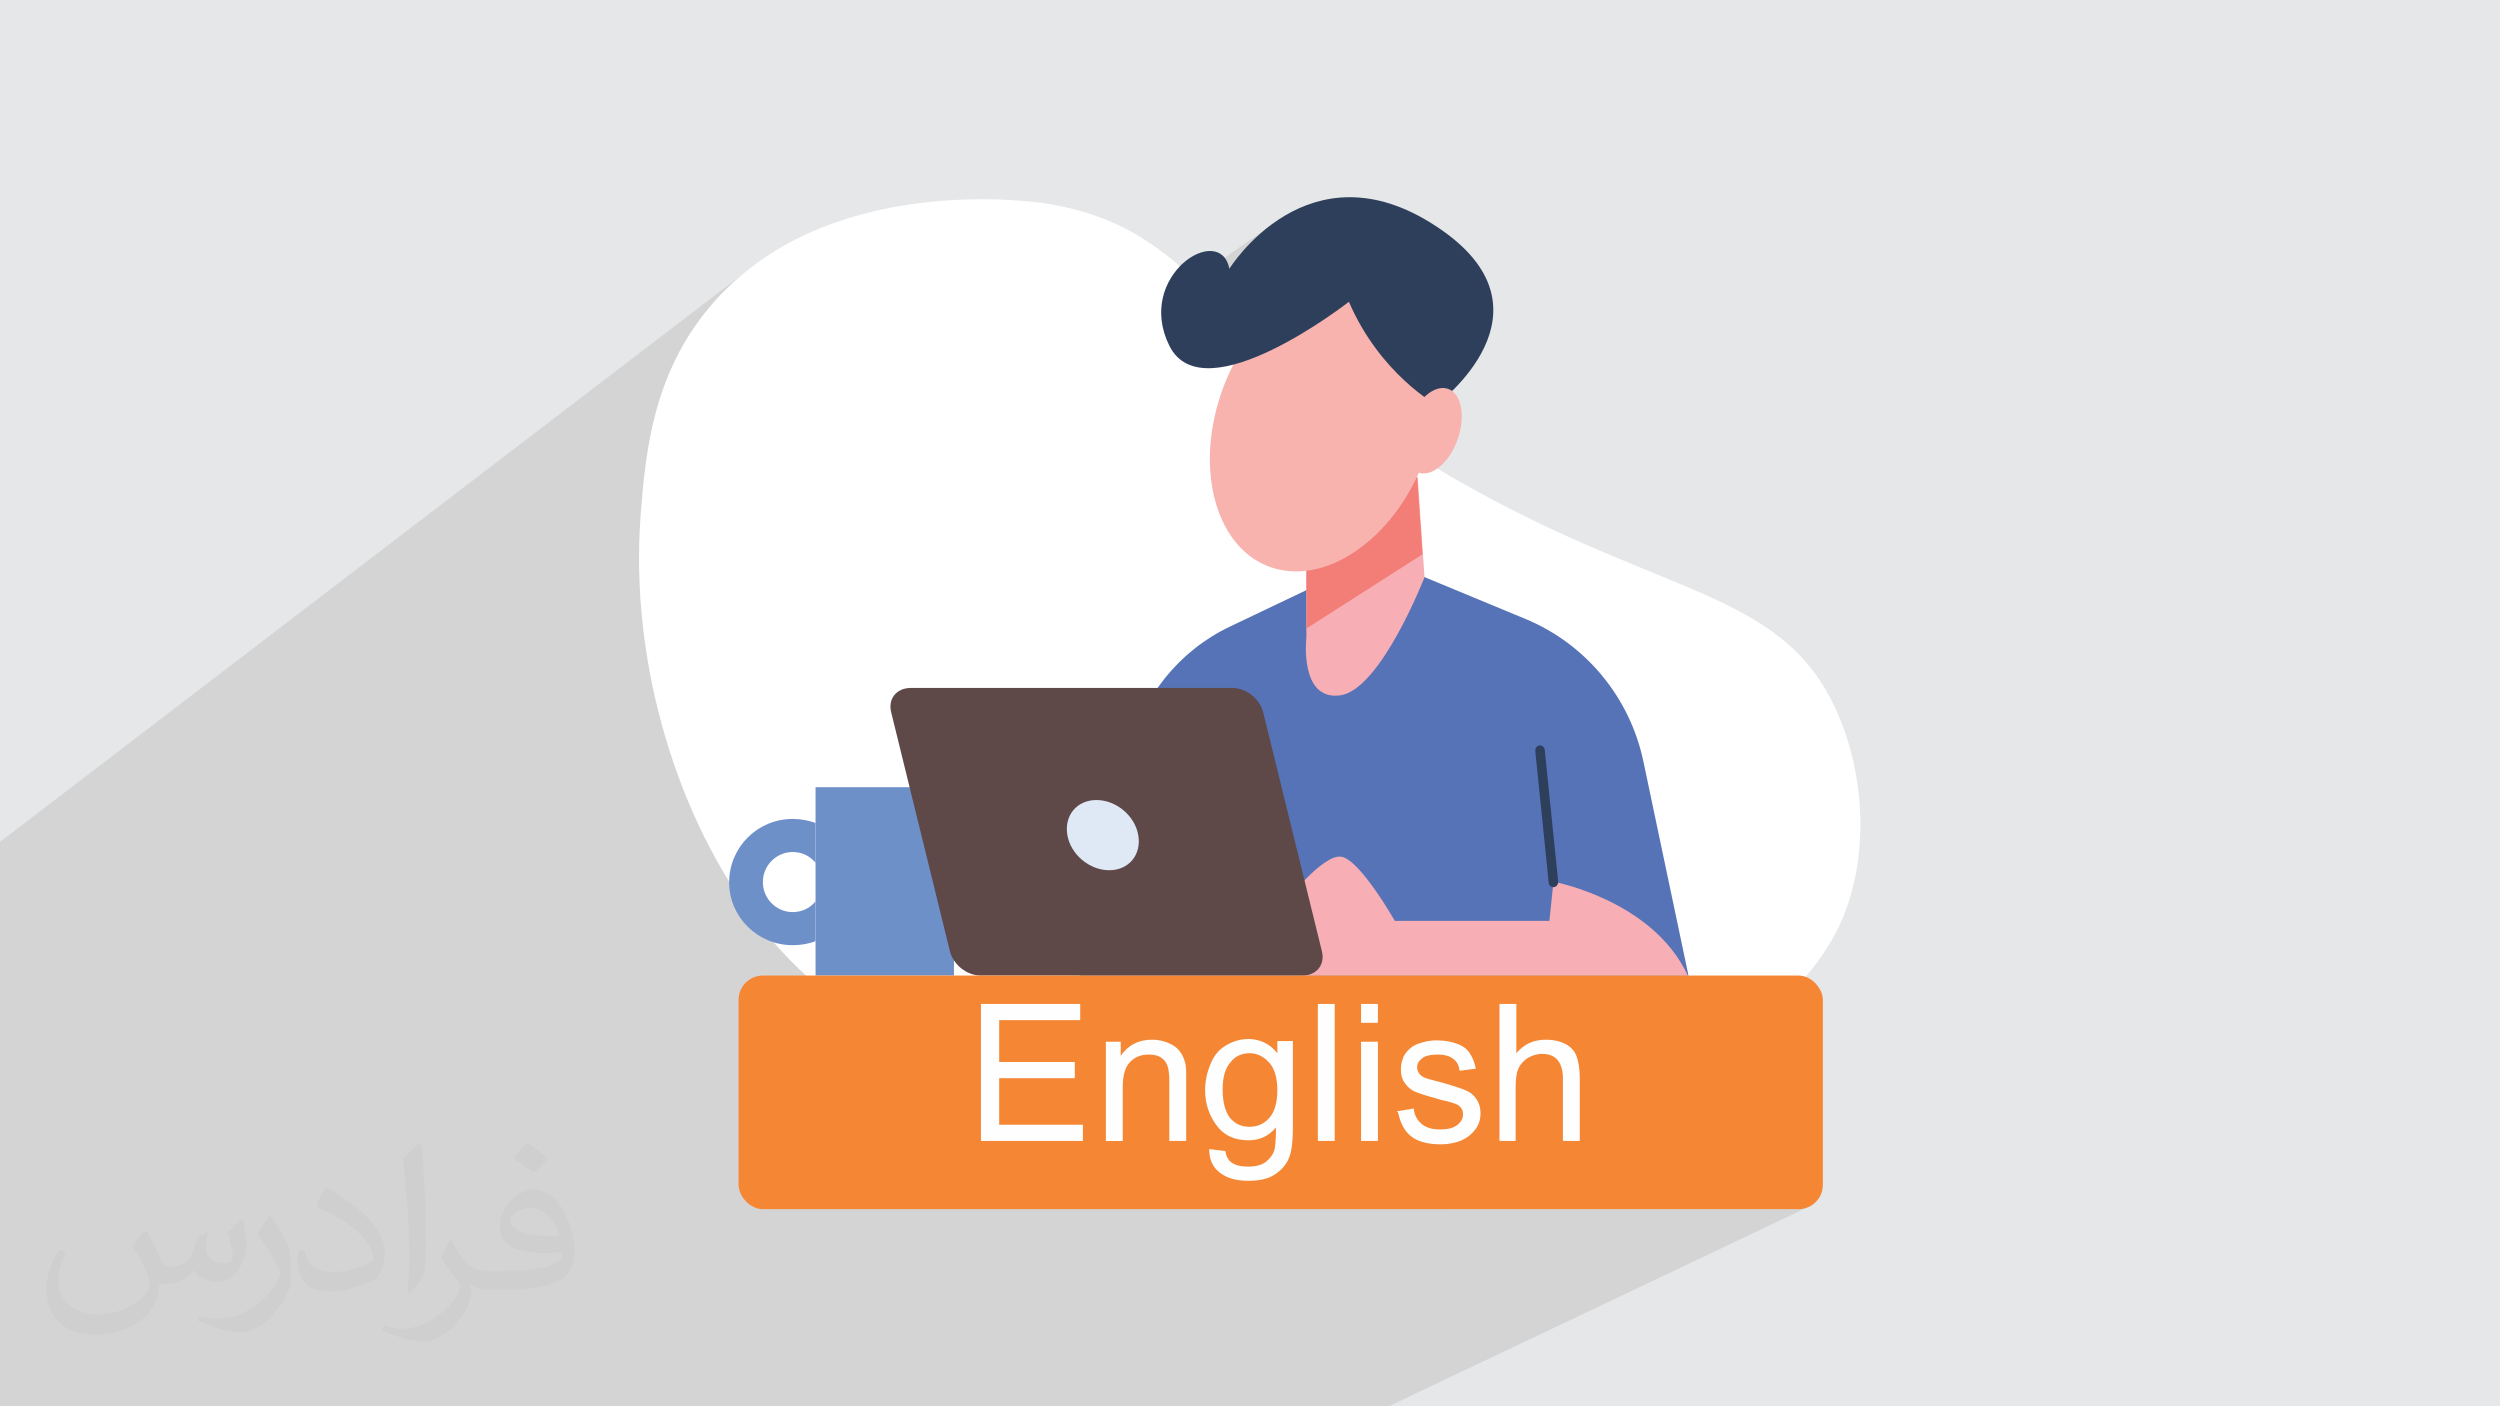 <?xml version="1.0" encoding="UTF-8"?>
<!DOCTYPE svg PUBLIC "-//W3C//DTD SVG 1.1//EN" "http://www.w3.org/Graphics/SVG/1.1/DTD/svg11.dtd">
<!-- Creator: CorelDRAW 2017 -->
<svg xmlns="http://www.w3.org/2000/svg" xml:space="preserve" width="3.703in" height="2.083in" version="1.1" style="shape-rendering:geometricPrecision; text-rendering:geometricPrecision; image-rendering:optimizeQuality; fill-rule:evenodd; clip-rule:evenodd"
viewBox="0 0 3703 2083"
 xmlns:xlink="http://www.w3.org/1999/xlink"
 enable-background="new 0 0 64 64"
 xmlns:xodm="http://www.corel.com/coreldraw/odm/2003">
 <defs>
  <style type="text/css">
   <![CDATA[
    .fil12 {fill:#F58634}
    .fil0 {fill:#E6E7E8}
    .fil13 {fill:#FEFEFE;fill-rule:nonzero}
    .fil8 {fill:#F8B3AF;fill-rule:nonzero}
    .fil5 {fill:#F7AFB5;fill-rule:nonzero}
    .fil7 {fill:#F37E78;fill-rule:nonzero}
    .fil11 {fill:#DFE9F6;fill-rule:nonzero}
    .fil10 {fill:#5E4848;fill-rule:nonzero}
    .fil9 {fill:#6E90C9;fill-rule:nonzero}
    .fil4 {fill:#5673B7;fill-rule:nonzero}
    .fil6 {fill:#2E3F5B;fill-rule:nonzero}
    .fil3 {fill:white;fill-rule:nonzero}
    .fil2 {fill:#373435;fill-opacity:0.031}
    .fil1 {fill:#373435;fill-opacity:0.102}
   ]]>
  </style>
 </defs>
 <g id="Layer_x0020_1">
  <polygon class="fil0" points="0,0 3704,0 3704,2083 0,2083 "/>
  <polygon class="fil1" points="152,2083 198,2083 247,2083 321,2083 332,2083 347,2083 351,2083 442,2083 501,2083 569,2083 570,2083 584,2083 591,2083 595,2083 605,2083 609,2083 632,2083 682,2083 688,2083 694,2083 708,2083 730,2083 732,2083 741,2083 741,2083 741,2083 760,2083 763,2083 789,2083 799,2083 854,2083 855,2083 877,2083 891,2083 893,2083 896,2083 896,2083 906,2083 907,2083 908,2083 912,2083 932,2083 933,2083 941,2083 946,2083 977,2083 979,2083 999,2083 1021,2083 1032,2083 1083,2083 1092,2083 1097,2083 1110,2083 1111,2083 1120,2083 1128,2083 1131,2083 1137,2083 1195,2083 1210,2083 1218,2083 1233,2083 1234,2083 1238,2083 1240,2083 1244,2083 1252,2083 1268,2083 1280,2083 1283,2083 1290,2083 1355,2083 1396,2083 1477,2083 1504,2083 1562,2083 2057,2083 2678,1788 2671,1790 2664,1791 2140,1791 2341,1690 2341,1657 2501,1575 2468,1591 2432,1606 2396,1620 2358,1633 2341,1638 2341,1597 2341,1591 2340,1587 2340,1582 2339,1578 2339,1574 2338,1570 2337,1567 2336,1564 2334,1561 2332,1558 2331,1556 2329,1554 2326,1552 2324,1550 2321,1548 2318,1546 2315,1544 2313,1543 2500,1445 2434,1127 2432,1118 2429,1110 2427,1101 2424,1093 2421,1084 2418,1076 2414,1068 2410,1060 2407,1052 2402,1044 2398,1036 2393,1029 2388,1022 2383,1015 2378,1007 2372,1001 2367,994 2361,987 2355,981 2348,975 2342,969 2335,963 2328,958 2321,952 2314,947 2307,942 2299,937 2292,933 2284,929 2276,925 2268,921 2259,917 2109,855 2107,821 2107,821 2104,772 2100,713 2129,694 2125,696 2121,698 2117,700 2113,701 2109,701 2105,701 2102,700 2104,696 2108,685 2112,674 2116,663 2119,652 2122,641 2124,631 2126,620 2127,609 2128,600 2128,600 2128,600 2128,599 2129,588 2129,578 2129,568 2129,558 2128,548 2127,538 2125,529 2123,519 2120,510 2118,502 2115,493 2111,485 2107,477 2103,470 2098,463 2094,456 2088,450 2083,444 2077,438 2071,433 2064,428 2057,424 2050,421 2043,417 2035,415 2027,413 2019,411 2011,410 2003,410 1995,410 1987,411 1979,412 1971,413 1963,416 1954,418 1946,421 1938,425 1930,429 1922,434 1915,439 1764,542 1758,539 1751,535 1744,529 1738,521 1732,512 1728,503 1725,493 1723,484 1721,475 1721,469 1822,398 1822,397 1823,396 1825,393 1827,390 1830,386 1834,381 1838,376 1843,371 1848,365 1855,358 1861,352 1869,345 1877,339 1885,332 1722,446 1723,441 1725,433 1728,426 1731,419 1735,412 1739,406 1743,400 1748,395 1753,390 1758,386 1763,382 956,951 956,950 953,929 951,908 949,887 948,866 948,845 947,824 948,803 949,782 950,761 951,753 951,744 952,735 953,726 954,717 955,708 956,699 957,689 958,680 960,670 961,660 963,651 965,641 967,631 969,621 972,611 975,602 978,592 981,582 984,572 988,562 992,552 997,542 1001,532 1006,522 1012,512 1017,503 1023,493 1030,483 1037,474 1044,464 1051,455 1068,436 1085,420 1102,404 1121,390 0,1247 0,1257 0,1456 0,1902 0,1908 0,1954 0,1959 0,1975 0,1999 0,2009 0,2025 0,2030 0,2048 0,2063 0,2083 2,2083 11,2083 18,2083 22,2083 94,2083 98,2083 "/>
  <path class="fil2" d="M218 1825c7,11 12,21 16,32 3,7 5,19 21,19 5,0 11,-2 17,-5 7,-3 11,-9 14,-17l6 -21 15 -8 1 1c-2,8 -3,15 -3,21 0,18 15,24 27,24 7,0 13,-3 13,-10 0,-8 -4,-23 -8,-35 7,-7 14,-14 22,-20l1 1c3,15 5,30 5,40 0,10 -4,20 -8,27 -7,14 -20,25 -36,25 -12,0 -25,-6 -34,-17l-1 0c-9,11 -22,20 -43,20l-7 0c-1,14 -4,24 -9,33 -13,25 -50,42 -85,42 -49,0 -73,-28 -73,-66 0,-23 8,-45 19,-60l10 4c-7,14 -12,27 -12,40 0,35 29,52 61,52 31,0 68,-20 75,-42 -3,-25 -12,-36 -26,-59 5,-8 10,-15 17,-23l1 0 0 0 0 0 0 0 0 0zm563 -132c10,6 20,14 30,23 -6,8 -12,15 -21,21 -10,-8 -20,-15 -30,-22 7,-8 14,-15 21,-22l0 0 0 0zm5 96c-17,0 -30,11 -30,19 0,17 33,23 73,23 -5,-20 -22,-42 -43,-42l0 0 0 0zm-37 93c22,0 41,-1 55,-4 16,-4 30,-12 30,-18 0,-2 0,-3 -1,-5 -9,1 -19,1 -29,1 -29,0 -52,-7 -60,-23 -2,-5 -4,-10 -4,-15 0,-16 7,-31 19,-42 10,-9 21,-14 33,-14 20,0 37,17 48,42 6,14 11,30 11,51 0,14 -4,25 -12,34 -16,15 -45,21 -90,21l-21 0 0 0 -5 0c-11,0 -19,-2 -25,-7l-1 0c0,3 1,5 1,8 0,10 -3,23 -10,33 -20,30 -42,43 -60,43 -19,0 -42,-7 -63,-17l4 -7c7,3 16,5 29,5 34,0 78,-33 84,-64 -1,-3 -3,-6 -7,-10 -10,-12 -16,-22 -22,-32 5,-10 10,-18 14,-25l2 0c14,29 28,46 57,46l4 0 0 0 21 0 0 0 0 0 0 0 0 0zm-146 31c2,-14 3,-29 3,-43l0 -21c0,-39 -5,-96 -9,-133 7,-8 17,-17 25,-23l2 1c5,47 7,101 7,151 0,13 -1,26 -2,35 -1,12 -8,21 -22,35l-3 -1 0 0 0 0 0 0zm-151 -62c1,18 10,33 41,33 20,0 36,-5 55,-14 3,-2 5,-3 5,-5 0,-12 -9,-27 -24,-41 -14,-13 -34,-25 -51,-32 -6,-3 -8,-5 -8,-8 0,-5 7,-17 13,-24l2 0c20,11 43,27 60,44 15,16 25,33 25,51 0,13 -4,26 -11,38 -23,11 -46,20 -70,20 -29,0 -48,-13 -48,-45 0,-3 0,-9 1,-16l10 0 0 0 0 0 0 0 0 0zm-52 -52l18 29c7,11 13,22 13,41l0 24c0,19 -12,39 -32,60 -15,14 -29,20 -41,20 -19,0 -40,-6 -65,-17l3 -7c8,2 17,4 28,4 36,0 72,-26 88,-58 2,-4 3,-7 3,-9 0,-4 -2,-8 -4,-11 -9,-17 -19,-33 -30,-47 6,-9 12,-18 18,-27l2 0 0 0 0 0 0 0 0 0z"/>
  <g id="_2066549721120">
   <path class="fil3" d="M2723 1374c-27,55 -72,105 -131,147 -293,210 -923,251 -1301,0 -62,-41 -118,-90 -164,-148 -122,-154 -195,-389 -178,-611 7,-91 18,-207 102,-307 169,-202 481,-156 496,-154 218,35 222,166 538,366 351,223 551,191 637,390 40,91 49,217 1,317z"/>
   <path class="fil4" d="M1599 1445l73 -329c18,-82 74,-152 150,-188l216 -103 222 92c89,37 154,116 174,210l67 318 -901 0z"/>
   <path class="fil5" d="M1901 1340c0,0 58,-76 86,-71 28,5 79,95 79,95l229 0 6 -58c0,0 147,27 199,139l-574 0 -26 -105z"/>
   <path class="fil6" d="M2301 1314c-4,0 -7,-3 -7,-6l-20 -196c0,-4 2,-7 6,-8 4,0 7,2 8,6l20 196c0,4 -2,7 -6,8l-1 0z"/>
   <path class="fil5" d="M1935 792l0 152c0,0 -11,94 50,86 60,-8 125,-175 125,-175l-10 -148 -164 85z"/>
   <polygon class="fil7" points="2107,821 1935,931 1935,792 2099,706 "/>
   <path class="fil8" d="M2108 685c-45,116 -148,185 -229,154 -81,-31 -111,-151 -66,-268 45,-116 148,-185 229,-154 81,31 111,151 66,268z"/>
   <path class="fil6" d="M2128 600c0,0 -84,-46 -130,-153 0,0 -215,168 -266,65 -51,-103 75,-184 89,-114 0,0 116,-188 306,-63 191,125 0,265 0,265z"/>
   <path class="fil8" d="M2159 651c-12,34 -38,56 -58,49 -20,-7 -26,-41 -14,-75 12,-34 38,-56 58,-49 20,7 26,41 14,75z"/>
   <polygon class="fil9" points="1208,1445 1413,1445 1413,1166 1208,1166 "/>
   <path class="fil9" d="M1130 1307c0,24 20,44 44,44 14,0 26,-6 34,-16l0 59c-10,4 -22,6 -34,6 -52,0 -94,-42 -94,-93 0,-52 42,-94 94,-94 12,0 23,2 34,6l0 59c-8,-10 -20,-16 -34,-16 -24,0 -44,20 -44,44z"/>
   <path class="fil10" d="M1958 1409c5,20 -8,36 -29,36l-476 0c-21,0 -41,-16 -46,-36l-87 -354c-5,-20 8,-36 29,-36l476 0c21,0 41,16 46,36l87 354z"/>
   <path class="fil11" d="M1686 1237c5,29 -14,52 -43,52 -29,0 -57,-23 -62,-52 -5,-29 14,-52 43,-52 29,0 57,23 62,52z"/>
   <rect class="fil12" x="1094" y="1445" width="1606" height="346" rx="36" ry="36"/>
   <path class="fil13" d="M1453 1690l0 -203 147 0 0 24 -120 0 0 62 112 0 0 24 -112 0 0 69 124 0 0 24 -151 0zm185 0l0 -147 22 0 0 21c11,-16 26,-24 47,-24 9,0 17,2 24,5 7,3 13,7 17,13 4,5 6,11 8,18 1,5 1,13 1,24l0 90 -25 0 0 -89c0,-10 -1,-18 -3,-23 -2,-5 -5,-9 -10,-12 -5,-3 -11,-4 -17,-4 -11,0 -20,3 -27,10 -8,7 -12,20 -12,38l0 80 -25 0zm153 12l24 3c1,7 4,13 8,16 6,5 15,7 25,7 12,0 20,-2 27,-7 6,-5 11,-11 13,-19 1,-5 2,-16 2,-32 -11,13 -24,19 -41,19 -20,0 -36,-7 -47,-22 -11,-15 -17,-32 -17,-52 0,-14 3,-27 8,-39 5,-12 12,-21 22,-27 10,-6 21,-10 34,-10 17,0 32,7 43,21l0 -18 23 0 0 127c0,23 -2,39 -7,49 -5,10 -12,17 -22,23 -10,6 -23,8 -37,8 -18,0 -32,-4 -42,-12 -11,-8 -16,-20 -16,-36zm20 -88c0,19 4,33 11,42 8,9 17,13 29,13 11,0 21,-4 29,-13 8,-9 12,-23 12,-41 0,-18 -4,-32 -12,-41 -8,-9 -18,-14 -29,-14 -11,0 -21,4 -28,13 -8,9 -12,22 -12,40zm141 76l0 -203 25 0 0 203 -25 0zm64 -175l0 -28 25 0 0 28 -25 0zm0 175l0 -147 25 0 0 147 -25 0zm53 -44l25 -4c1,10 5,17 12,23 6,5 15,8 27,8 11,0 20,-2 26,-7 6,-5 8,-10 8,-16 0,-6 -3,-10 -7,-13 -3,-2 -12,-5 -26,-8 -18,-5 -31,-9 -38,-12 -7,-3 -12,-8 -16,-14 -4,-6 -5,-12 -5,-20 0,-7 2,-13 4,-18 3,-6 7,-10 12,-14 4,-3 9,-5 16,-7 7,-2 14,-3 21,-3 12,0 22,2 30,5 9,3 15,8 19,14 4,6 7,13 9,23l-24 3c-1,-8 -4,-14 -10,-18 -5,-4 -13,-6 -22,-6 -11,0 -20,2 -24,6 -5,4 -7,8 -7,13 0,3 1,6 3,9 2,3 5,5 10,7 3,1 10,3 22,6 18,5 30,9 37,12 7,3 12,7 16,13 4,6 6,13 6,21 0,8 -2,16 -7,23 -5,7 -12,13 -21,17 -9,4 -20,6 -31,6 -19,0 -34,-4 -44,-12 -10,-8 -16,-20 -19,-35zm152 44l0 -203 25 0 0 73c12,-14 26,-20 44,-20 11,0 20,2 28,6 8,4 14,10 17,18 3,8 5,19 5,33l0 93 -25 0 0 -93c0,-12 -3,-21 -8,-27 -5,-6 -13,-9 -23,-9 -7,0 -14,2 -21,6 -6,4 -11,9 -14,16 -3,7 -4,16 -4,27l0 80 -25 0z"/>
  </g>
 </g>
</svg>
